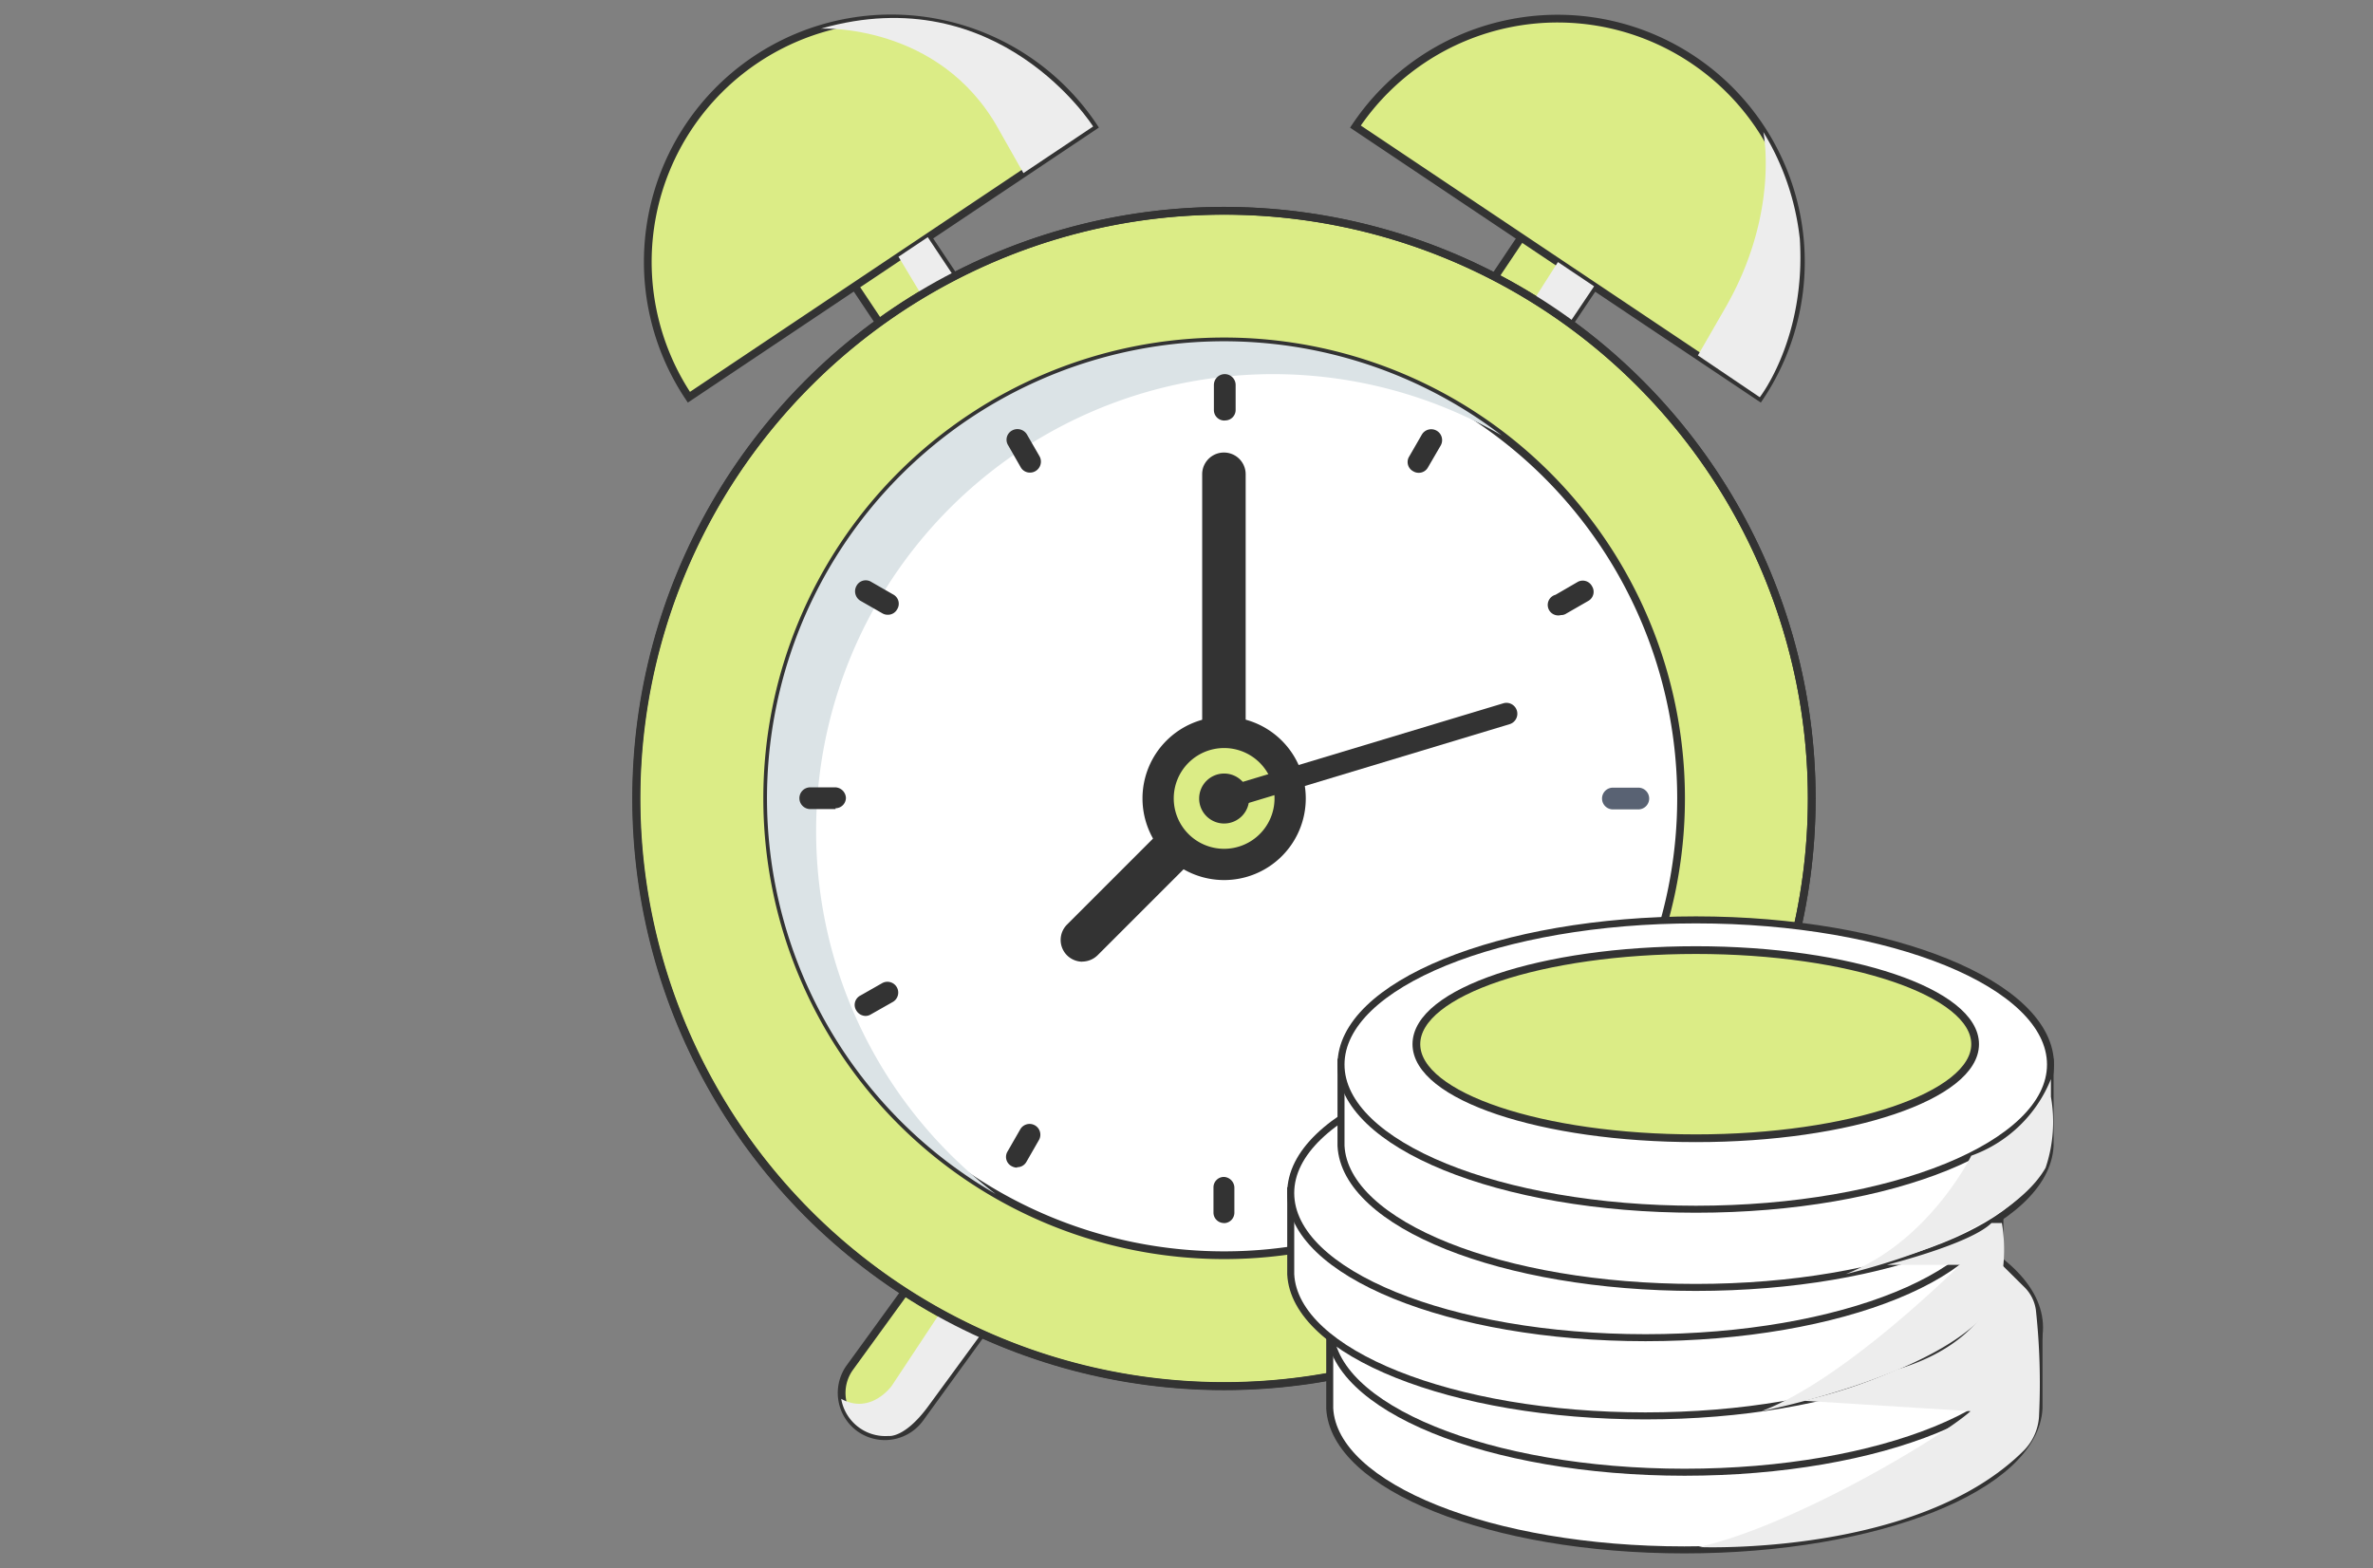 <svg xmlns="http://www.w3.org/2000/svg" viewBox="0 0 227 150"><rect x="0" y="0" width="227" height="150" fill="#808080" stroke="none"/><defs><style>.cls-1{isolation:isolate;}.cls-2,.cls-7{fill:#dbec86;}.cls-10,.cls-2,.cls-3,.cls-9{stroke:#333;stroke-miterlimit:10;}.cls-2,.cls-3,.cls-9{stroke-width:0.74px;}.cls-10,.cls-3{fill:#fff;}.cls-4{fill:#dbe3e6;}.cls-4,.cls-8{mix-blend-mode:multiply;}.cls-5{fill:#333;}.cls-6{fill:#596273;}.cls-8{fill:#ededed;}.cls-9{fill:none;}.cls-10{stroke-width:0.67px;}</style></defs><g class="cls-1"><g id="icon"><rect class="cls-2" x="138.15" y="23.54" width="18.1" height="8.4" transform="translate(42.21 134.58) rotate(-56.17)"/><path class="cls-2" d="M168.34,38a23.27,23.27,0,1,0-38.68-25.89Z"/><rect class="cls-2" x="82.85" y="18.66" width="8.4" height="18.11" transform="translate(-0.74 52.99) rotate(-33.72)"/><path class="cls-2" d="M88,135.69a4.15,4.15,0,0,1-5.78.92h0a4.15,4.15,0,0,1-.92-5.79l6.91-9.52a4.15,4.15,0,0,1,5.79-.92h0a4.16,4.16,0,0,1,.91,5.79Z"/><path class="cls-2" d="M146.16,135.71a4.13,4.13,0,0,0,5.78.92h0a4.14,4.14,0,0,0,.92-5.78L146,121.33a4.13,4.13,0,0,0-5.77-.93h0a4.13,4.13,0,0,0-.92,5.78Z"/><path class="cls-2" d="M117.12,20.17A56.21,56.21,0,1,0,173.31,76.4,56.22,56.22,0,0,0,117.12,20.17Z"/><path class="cls-3" d="M160.81,76.39a43.71,43.71,0,1,1-43.69-43.73A43.71,43.71,0,0,1,160.81,76.39Z"/><path class="cls-4" d="M78.07,79.48a43.72,43.72,0,0,1,65.58-37.83,43.71,43.71,0,1,0-48.41,72.57A43.65,43.65,0,0,1,78.07,79.48Z"/><path class="cls-5" d="M124.91,76.38a7.81,7.81,0,1,1-7.81-7.81A7.81,7.81,0,0,1,124.91,76.38Z"/><path class="cls-5" d="M117.11,78.46A2.09,2.09,0,0,1,115,76.37v-31a2.08,2.08,0,1,1,4.16,0v31a2.08,2.08,0,0,1-2.08,2.09Z"/><path class="cls-5" d="M135.7,45.23a1,1,0,0,1-.52-.15,1,1,0,0,1-.37-1.42l1.2-2.08a1,1,0,1,1,1.8,1.05l-1.21,2.08a1,1,0,0,1-.9.52Z"/><path class="cls-5" d="M97.29,111.7a1.1,1.1,0,0,1-.52-.14,1,1,0,0,1-.38-1.42l1.2-2.09a1,1,0,1,1,1.8,1l-1.2,2.09a1,1,0,0,1-.9.52Z"/><path class="cls-6" d="M151.37,97.22a1.1,1.1,0,0,1-.52-.14l-2.06-1.19a1,1,0,1,1,1-1.81l2.07,1.2a1,1,0,0,1,.39,1.42,1,1,0,0,1-.91.52Z"/><path class="cls-5" d="M84.92,58.81a1,1,0,0,1-.52-.14l-2.08-1.19a1.06,1.06,0,0,1-.39-1.43,1,1,0,0,1,1.42-.38l2.09,1.2a1,1,0,0,1,.38,1.42,1,1,0,0,1-.9.52Z"/><path class="cls-5" d="M98.53,45.21a1,1,0,0,1-.9-.53L96.44,42.6a1,1,0,0,1,.38-1.42,1.06,1.06,0,0,1,1.42.39l1.2,2.08a1.05,1.05,0,0,1-.39,1.42,1,1,0,0,1-.52.14Z"/><path class="cls-6" d="M136.9,111.72a1.07,1.07,0,0,1-.9-.52l-1.21-2.09a1,1,0,1,1,1.8-1l1.21,2.09a1,1,0,0,1-.9,1.57Z"/><path class="cls-5" d="M82.82,97.19a1.06,1.06,0,0,1-.91-.53,1,1,0,0,1,.39-1.42l2.09-1.19a1,1,0,0,1,1,1.81l-2.1,1.19a1,1,0,0,1-.51.14Z"/><path class="cls-5" d="M149.32,58.84a1,1,0,0,1-.52-1.94l2.07-1.2a1,1,0,0,1,1.42.38,1,1,0,0,1-.38,1.42l-2.07,1.19a.9.9,0,0,1-.52.15Z"/><path class="cls-5" d="M79.93,77.4H77.51a1,1,0,0,1,0-2.08h2.41a1.06,1.06,0,0,1,1,1,1,1,0,0,1-1,1Z"/><path class="cls-6" d="M154.29,77.43a1,1,0,0,1,0-2.08h2.43a1,1,0,1,1,0,2.08Z"/><path class="cls-5" d="M117.08,117h0a1,1,0,0,1-1-1l0-2.41a1,1,0,0,1,1-1h0a1.05,1.05,0,0,1,1,1l0,2.42a1,1,0,0,1-1,1Z"/><path class="cls-5" d="M117.12,40.23a1,1,0,0,1-1-1v-2.4a1,1,0,1,1,2.08,0v2.39a1,1,0,0,1-1,1Z"/><path class="cls-5" d="M103.54,92a2.11,2.11,0,0,1-1.47-.61,2.08,2.08,0,0,1,0-2.94l13-13A2.08,2.08,0,0,1,118,78.38l-13,13a2.13,2.13,0,0,1-1.48.61Z"/><path class="cls-7" d="M121.92,76.38a4.82,4.82,0,1,1-4.82-4.82A4.82,4.82,0,0,1,121.92,76.38Z"/><path class="cls-5" d="M119.49,76.37A2.39,2.39,0,1,1,117.1,74,2.39,2.39,0,0,1,119.49,76.37Z"/><path class="cls-5" d="M117.11,77.42a1,1,0,0,1-.3-2l27-8.14a1,1,0,1,1,.59,2l-27,8.15a1,1,0,0,1-.3,0Z"/><path class="cls-2" d="M65.9,38A23.27,23.27,0,0,1,104.61,12.1Z"/><path class="cls-8" d="M78.53,2.74s11.34-.58,17,9.63l2.37,4.19,6.67-4.46S95.57-2.15,78.53,2.74Z"/><path class="cls-8" d="M168.68,12.63s1.61,7.79-3.69,16.91L162.42,34l5.92,4s4.43-5.64,3.83-15.14A24.72,24.72,0,0,0,168.68,12.63Z"/><polygon class="cls-8" points="152.49 27.39 149.03 25.07 146.76 28.63 150.13 30.9 152.49 27.39"/><polygon class="cls-8" points="88.75 22.69 85.95 24.56 88.14 28.2 91.26 26.46 88.75 22.69"/><path class="cls-8" d="M93.89,127.57,90,125.48l-4.7,7.1s-2,2.8-4.83,1.24A4.28,4.28,0,0,0,85,137.37s1.55.26,3.86-2.93Z"/><circle class="cls-9" cx="117.08" cy="76.39" r="56.23"/><path class="cls-10" d="M190,126.73v.42c-6-3.93-16.67-6.55-28.86-6.55s-22.88,2.62-28.86,6.56v-.43h-5.08v8h0c.4,7.5,15.43,13.54,33.92,13.54s33.53-6,33.93-13.54h0v-8Z"/><path class="cls-10" d="M195.1,127c0,7.64-15.21,13.84-33.95,13.84s-33.94-6.2-33.94-13.84,15.2-13.84,33.94-13.84S195.1,119.3,195.1,127Z"/><path class="cls-10" d="M187.88,125c0,4.94-12,9-26.73,9s-26.73-4-26.73-9,12-8.94,26.73-8.94S187.88,120.06,187.88,125Z"/><path class="cls-10" d="M186.27,113.91v.42c-6-3.94-16.67-6.56-28.86-6.56s-22.88,2.62-28.87,6.56v-.42h-5.07v8h0c.39,7.5,15.42,13.54,33.92,13.54s33.52-6,33.92-13.54h0v-8Z"/><path class="cls-10" d="M191.35,114.13c0,7.65-15.2,13.84-33.94,13.84s-33.94-6.19-33.94-13.84,15.2-13.85,33.94-13.85S191.35,106.48,191.35,114.13Z"/><path class="cls-10" d="M184.14,112.17c0,4.94-12,9-26.73,9s-26.73-4-26.73-9,12-8.94,26.73-8.94S184.14,107.23,184.14,112.17Z"/><path class="cls-10" d="M191.08,101.62v.43c-6-3.94-16.66-6.57-28.85-6.57s-22.89,2.63-28.87,6.57v-.43h-5.08v8h0c.39,7.51,15.42,13.54,33.93,13.54s33.51-6,33.9-13.54h0v-8Z"/><path class="cls-10" d="M196.15,101.84c0,7.65-15.18,13.84-33.92,13.84s-33.95-6.19-33.95-13.84S143.47,88,162.23,88,196.15,94.19,196.15,101.84Z"/><path class="cls-2" d="M188.94,99.89c0,4.93-12,9-26.71,9s-26.74-4-26.74-9,12-9,26.74-9S188.94,94.94,188.94,99.89Z"/><path class="cls-8" d="M188.57,110.56s-4,8.21-12,11.32c0,0,15.25-3.44,19.11-10.16a13.75,13.75,0,0,0,.51-6.8v-1.69A12.88,12.88,0,0,1,188.57,110.56Z"/><path class="cls-8" d="M190.5,117l1,0a15.42,15.42,0,0,1-.51,7.21C187.12,131.35,168.5,135,168.5,135c8-3,19-14,19-14h-7S188.5,119,190.5,117Z"/><path class="cls-8" d="M188.5,135c-2.82,2.54-17,11-26,13,0,0,20.95.91,31.11-9.25a5.07,5.07,0,0,0,1.45-3.44,64.59,64.59,0,0,0-.31-10,3.81,3.81,0,0,0-1.08-2.16L191.5,121s0,7-10,10a49.34,49.34,0,0,1-9,3Z"/></g></g></svg>